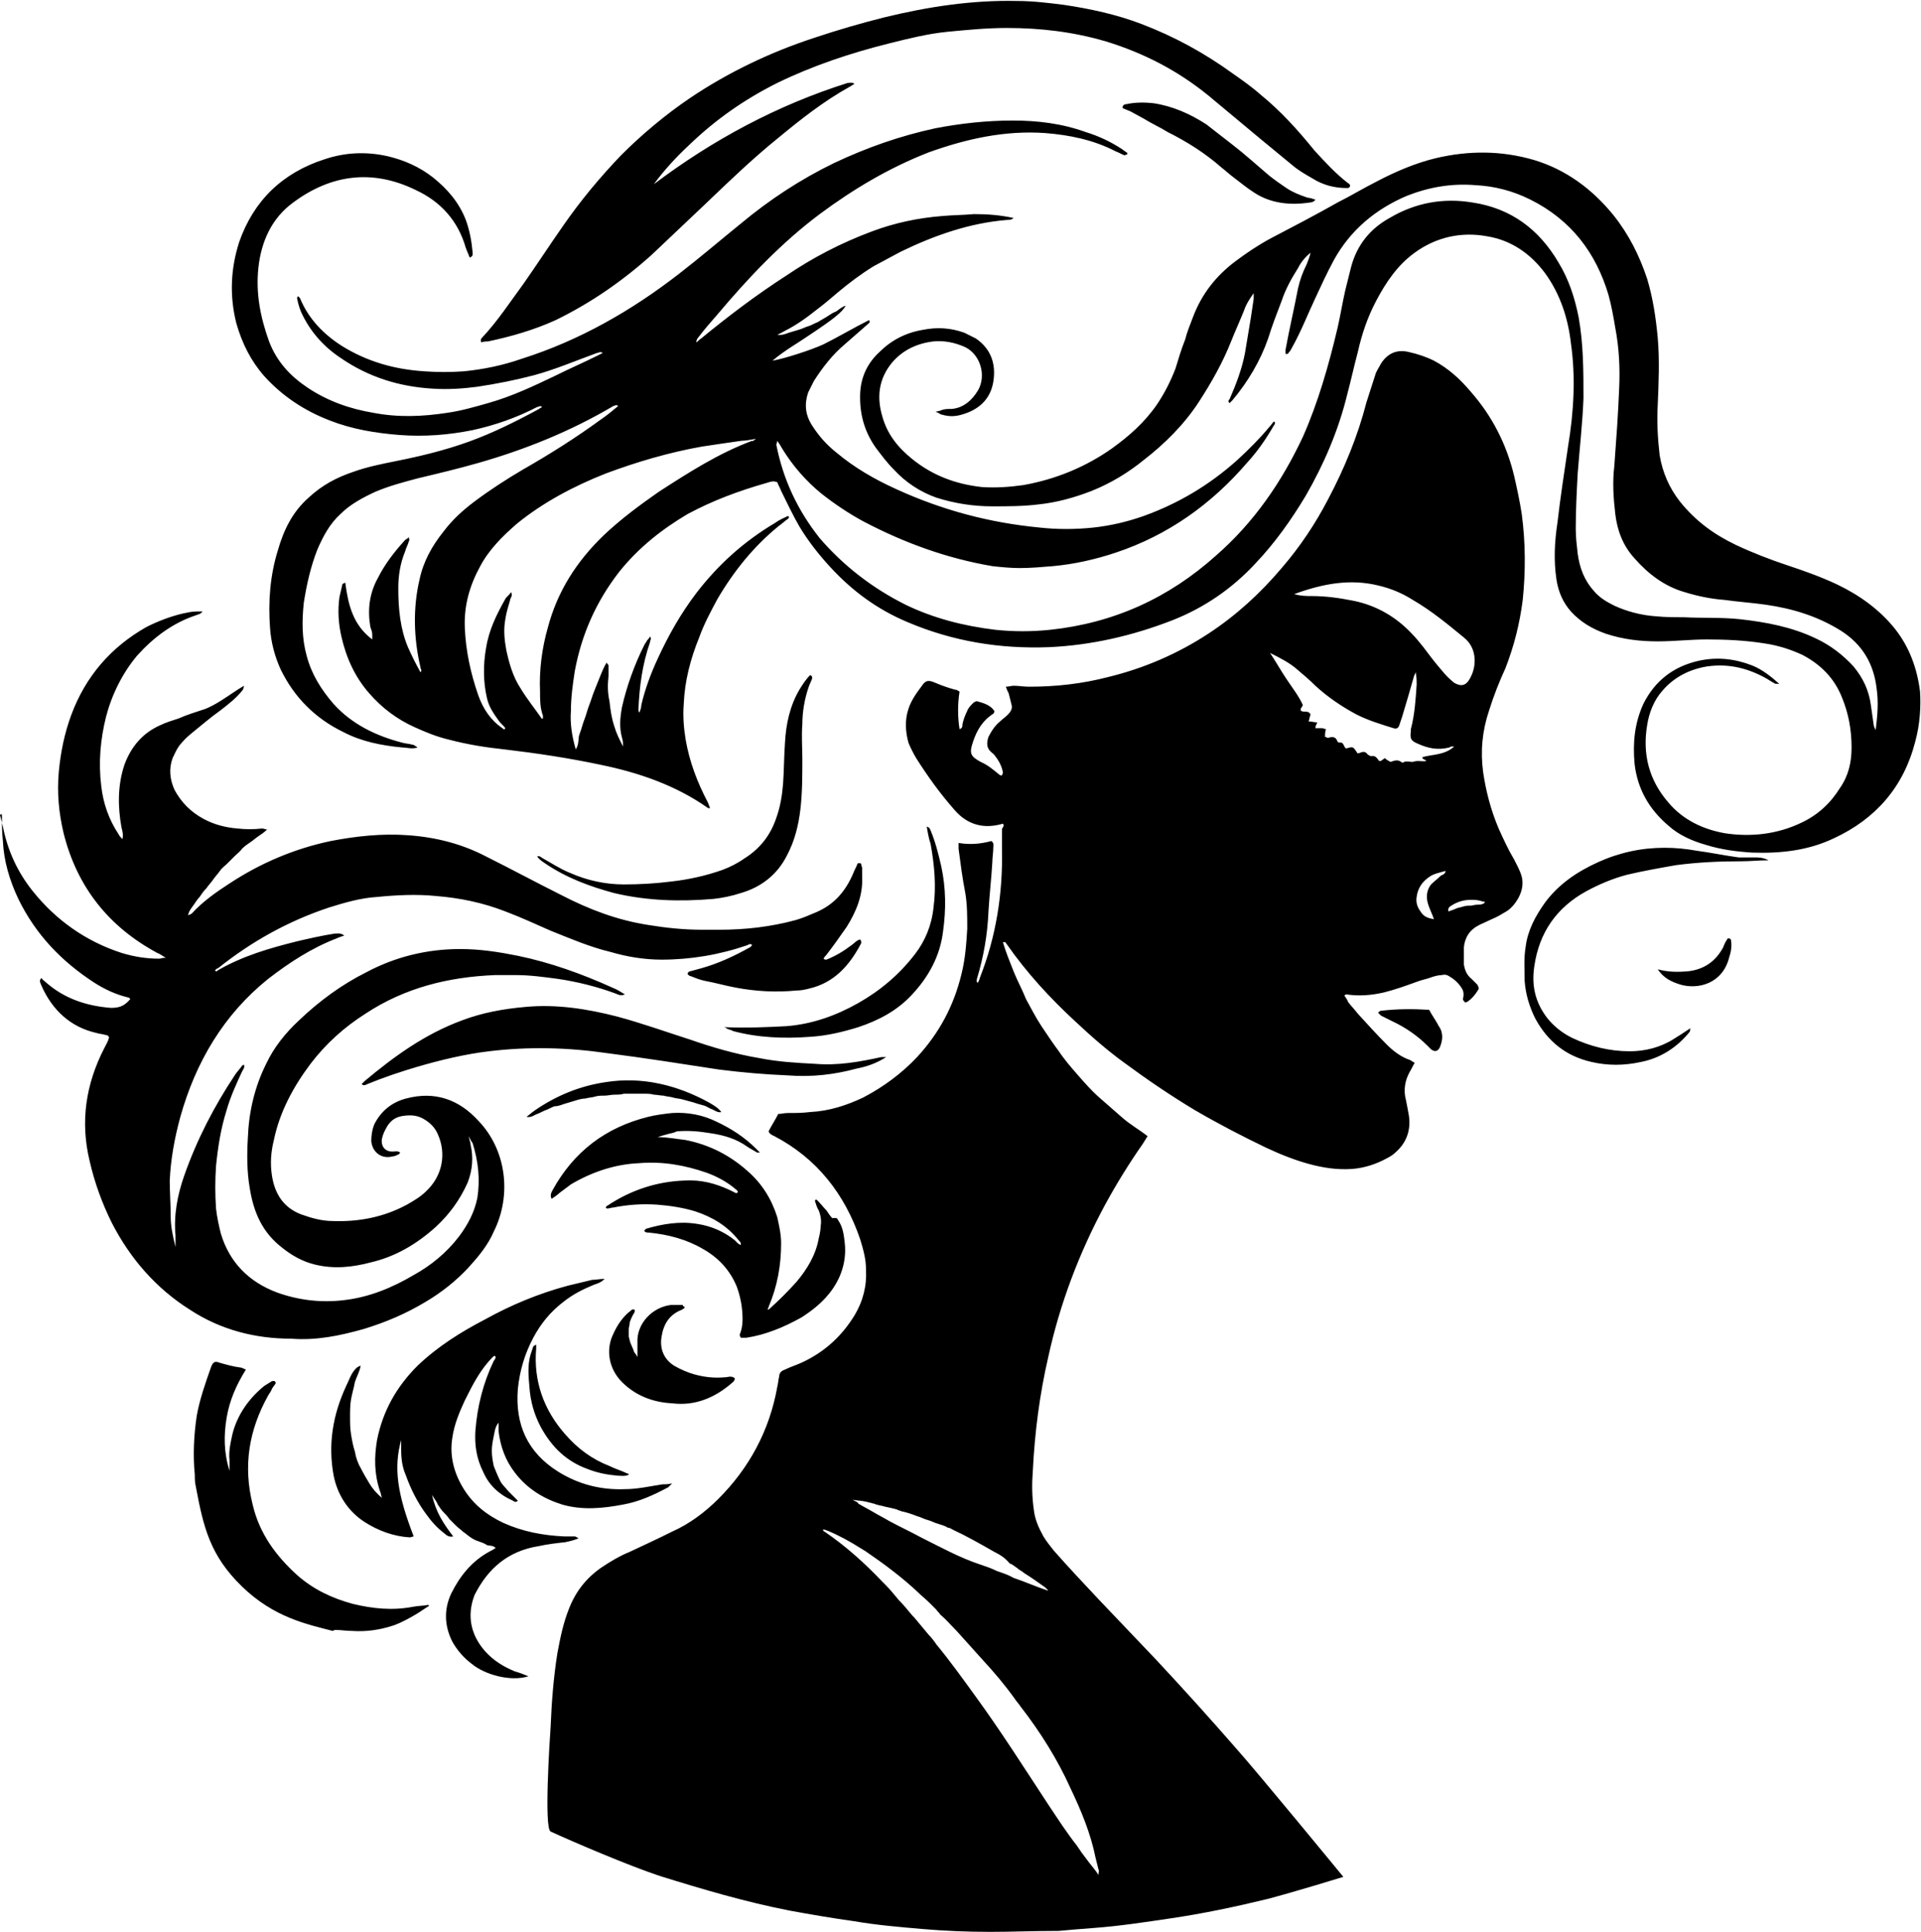 <?xml version="1.0" encoding="UTF-8"?>
<!DOCTYPE svg PUBLIC '-//W3C//DTD SVG 1.0//EN'
          'http://www.w3.org/TR/2001/REC-SVG-20010904/DTD/svg10.dtd'>
<svg height="200.3" preserveAspectRatio="xMidYMid meet" version="1.0" viewBox="-0.2 -0.2 199.2 200.3" width="199.2" xmlns="http://www.w3.org/2000/svg" xmlns:xlink="http://www.w3.org/1999/xlink" zoomAndPan="magnify"
><g id="change1_1"
  ><path d="M69,117.4c-0.4,0.1-0.7,0.2-1,0.3c1,0,2,0.2,2.9,0.3c2.5,0.5,4.6,1.6,6.4,3.2c1.5,1.3,2.5,2.9,3.1,4.8 c0.2,0.9,0.4,1.8,0.4,2.7c0,2.3-0.4,4.5-1.3,6.6c0,0.1,0,0.1-0.1,0.2c0,0.1,0.1,0.1,0.2,0c1-0.9,1.9-1.8,2.8-2.8 c1.1-1.3,2-2.8,2.3-4.5c0.1-0.4,0.2-0.9,0.2-1.3c0.1-0.5,0-1.1-0.2-1.6c-0.2-0.3-0.3-0.7-0.4-1c0.1-0.2,0.2-0.1,0.3,0 c0.3,0.3,0.6,0.7,0.9,1c0.2,0.3,0.4,0.6,0.6,0.8c0.3,0,0.5-0.1,0.6,0.2c0.5,0.7,0.6,1.5,0.7,2.4c0.2,1.9-0.4,3.7-1.6,5.2 c-0.8,1-1.8,1.8-2.9,2.5c-1.8,1-3.7,1.8-5.7,2.1c-0.2,0-0.4,0-0.6,0c0-0.1-0.1-0.2-0.1-0.3c0.2-0.5,0.3-1,0.3-1.6 c0-1.2-0.2-2.3-0.6-3.4c-0.7-1.7-1.9-3-3.5-3.9c-1.7-1-3.6-1.5-5.6-1.7c-0.2,0-0.4,0-0.5-0.2c0.1-0.1,0.1-0.1,0.2-0.2 c1.7-0.5,3.5-0.8,5.3-0.5c1.4,0.2,2.8,0.8,3.9,1.7c0.1,0.1,0.2,0.2,0.3,0.3c0.1,0.1,0.2,0.1,0.3,0.2c0.1-0.2-0.1-0.4-0.2-0.5 c-1.2-1.5-2.7-2.4-4.5-3c-1.3-0.4-2.7-0.6-4-0.7c-1.5-0.1-3,0-4.5,0.3c-0.2,0-0.4,0.1-0.6,0.1c-0.1,0-0.1,0-0.2-0.1 c0.1-0.1,0.1-0.2,0.2-0.2c2.4-1.6,5.1-2.5,8-2.6c1.7-0.1,3.2,0.3,4.7,1c0.2,0.1,0.4,0.2,0.6,0.3c0,0,0.1,0,0.1,0 c0.2-0.1,0.1-0.2,0-0.3c-0.9-0.8-2-1.4-3.1-1.8c-2.3-0.8-4.6-1.2-7-1c-2.5,0.1-4.9,0.9-7.1,2.2c-0.4,0.3-0.8,0.6-1.2,0.9 c-0.2,0.2-0.5,0.4-0.8,0.6c-0.2-0.4,0-0.7,0.1-0.9c2.2-4,5.5-6.5,9.9-7.6c0.8-0.2,1.6-0.3,2.5-0.4c1.6-0.1,3.2,0.2,4.6,0.9 c1.5,0.7,2.9,1.6,4.1,2.8c0.1,0.1,0.2,0.2,0.4,0.4c-0.2,0-0.3,0-0.3,0c-0.3-0.2-0.7-0.4-1-0.6c-1.1-0.8-2.4-1.2-3.8-1.4 c-1.2-0.2-2.3-0.3-3.5-0.2C69.6,117.3,69.3,117.3,69,117.4z M133.2,19.3c-0.6-0.4-1.3-0.9-1.8-1.3c-1.3-1.1-2.5-2.2-3.8-3.2 c-0.9-0.7-1.8-1.4-2.7-2.1c-1.7-1.1-3.5-1.9-5.5-2.2c-0.9-0.1-1.9-0.1-2.8,0.1c-0.2,0-0.4,0.1-0.4,0.4c0.4,0.2,0.8,0.3,1.1,0.5 c0.4,0.2,0.7,0.4,1.1,0.6c0.8,0.5,1.7,0.9,2.5,1.4c2,1,3.9,2.2,5.6,3.7c0.4,0.3,0.7,0.6,1.1,0.9c0.8,0.6,1.5,1.2,2.3,1.7 c1.7,1.1,3.7,1.3,5.7,1c0.2,0,0.5-0.1,0.6-0.3c-0.3-0.1-0.6-0.2-0.8-0.2C134.5,20,133.8,19.7,133.2,19.3z M37.5,137.6 c2.3-0.7,4.4-1.6,6.4-2.8c1.7-1,3.2-2.2,4.5-3.6c1-1.1,2-2.3,2.6-3.7c1.9-3.8,1.3-8.5-1.6-11.5c-2-2.2-4.5-3.1-7.5-2.3 c-1.5,0.4-2.6,1.3-3.3,2.7c-0.2,0.5-0.3,1.1-0.3,1.7c0.1,1.2,1.1,1.9,2.2,1.6c0.2,0,0.4-0.1,0.6-0.2c0.1,0,0.1-0.1,0.2-0.2 c-0.3-0.2-0.5-0.1-0.8-0.1c-0.9,0-1.2-0.7-1.1-1.3c0.1-0.5,0.3-0.9,0.6-1.4c0.4-0.6,0.9-0.9,1.6-1c0.7-0.1,1.4-0.1,2.1,0.3 c0.7,0.4,1.2,0.9,1.5,1.6c0.9,2,0.5,4.3-1.2,5.9c-0.6,0.6-1.3,1-2,1.4c-2.4,1.3-5,1.8-7.7,1.7c-1.1,0-2.2-0.3-3.3-0.7 c-1.8-0.7-2.7-2.1-3-4c-0.2-1.3-0.1-2.5,0.2-3.7c0.6-2.9,2-5.5,3.8-7.9c1.6-2.1,3.5-3.8,5.7-5.2c4.1-2.7,8.6-3.8,13.4-4 c0.7,0,1.4,0,2.2,0c1.5,0,2.9,0.2,4.4,0.4c2,0.3,4,0.8,5.9,1.5c0.3,0.1,0.5,0.3,1,0.1c-0.5-0.3-0.8-0.5-1.3-0.7 c-3.1-1.4-6.4-2.6-9.8-3.3c-2-0.4-3.9-0.7-6-0.7c-3.4,0-6.7,0.8-9.7,2.4c-2.6,1.3-4.9,3-7,5c-1.4,1.3-2.6,2.8-3.4,4.5 c-1.2,2.4-1.8,5-1.9,7.7c-0.1,1.7-0.1,3.5,0.2,5.2c0.4,2.5,1.3,4.6,3.4,6.2c1,0.8,2.1,1.4,3.3,1.7c2,0.5,3.9,0.3,5.8-0.2 c2.6-0.6,4.8-1.9,6.8-3.7c1.4-1.3,2.5-2.8,3.3-4.6c0.5-1.3,0.6-2.6,0.3-3.9c0-0.2-0.1-0.4-0.2-0.9c0.2,0.4,0.3,0.6,0.4,0.7 c0.6,1.9,0.8,3.8,0.5,5.7c-0.3,1.5-1,2.8-1.9,4c-1.3,1.7-2.9,3-4.7,4c-2.2,1.3-4.6,2.3-7.2,2.6c-2.4,0.3-4.8,0-7-0.8 c-2.9-1.1-4.9-3.1-5.8-6.1c-0.2-0.8-0.4-1.7-0.5-2.6c-0.1-1.5-0.1-2.9,0-4.4c0.2-2,0.5-3.9,1.1-5.8c0.4-1.4,1-2.7,1.6-4 c0.1-0.2,0.3-0.4,0.2-0.7c-0.1,0-0.2,0.1-0.2,0.1c-0.2,0.3-0.5,0.6-0.7,0.9c-2.2,3.3-4,6.8-5.3,10.5c-0.7,2-1.1,4.1-0.9,6.2 c0,0.3,0,0.7,0,1.2c-0.3-1.2-0.5-2.2-0.5-3.2c0-1.2-0.1-2.5-0.1-3.7c0.1-2.2,0.5-4.4,1.1-6.6c1.6-5.7,4.5-10.6,9.1-14.3 c2.2-1.7,4.5-3.2,7.1-4.2c0.2-0.1,0.5-0.2,0.8-0.3c-0.4-0.3-0.7-0.2-1-0.2c-1.3,0.2-2.6,0.5-3.9,0.8c-2.8,0.7-5.6,1.5-8.2,3 c-0.1,0.1-0.2,0.2-0.3,0c0.1-0.1,0.2-0.2,0.3-0.2c3.5-2.8,7.3-4.9,11.5-6.3c1.6-0.5,3.3-1,5-1.1c2-0.2,4.1-0.3,6.1-0.1 c2.5,0.2,4.9,0.7,7.2,1.6c1.6,0.6,3.1,1.3,4.7,2c2,0.8,4.1,1.7,6.2,2.2c1.7,0.5,3.5,0.8,5.3,0.8c3,0,6-0.5,8.9-1.5 c0.2-0.1,0.3-0.2,0.5,0c-0.1,0.1-0.2,0.2-0.2,0.2c-1.6,0.9-3.3,1.7-5.1,2.2c-0.4,0.1-0.7,0.2-1.1,0.3c-0.1,0-0.3,0.1-0.3,0.3 c0.1,0.1,0.2,0.2,0.3,0.2c0.5,0.2,1,0.4,1.5,0.5c1.1,0.2,2.1,0.5,3.2,0.7c2.1,0.4,4.2,0.5,6.3,0.3c0.5,0,0.9-0.1,1.3-0.2 c2.6-0.6,4.2-2.4,5.4-4.7c0-0.1,0-0.1,0-0.2c0-0.1-0.1-0.1-0.1-0.2c-0.4,0.1-0.6,0.4-0.9,0.6c-0.8,0.6-1.6,1.1-2.6,1.5 c-0.1,0-0.2,0-0.3-0.1c0.1-0.2,0.2-0.3,0.3-0.4c0.7-0.9,1.4-1.9,2.1-2.9c1-1.6,1.7-3.3,1.6-5.2c0-0.3,0-0.6,0-0.9 c0-0.1-0.1-0.3-0.1-0.4c0-0.1-0.1-0.1-0.2-0.1c-0.1,0-0.2,0-0.2,0.1c-0.1,0.3-0.3,0.6-0.4,0.9c-0.8,1.9-2,3.3-3.9,4.1 c-0.7,0.3-1.4,0.6-2.1,0.8c-2.6,0.7-5.2,1-7.9,1c-0.6,0-1.2,0-1.8,0c-1.9,0-3.8-0.2-5.6-0.5c-3.2-0.5-6.1-1.6-9-3.1 c-2.6-1.3-5.2-2.7-7.8-4c-2.5-1.3-5.2-2-8.1-2.2c-2.7-0.2-5.4,0.1-8,0.6c-3.8,0.8-7.3,2.3-10.5,4.4c-1.4,0.9-2.8,1.9-3.9,3.1 c-0.1,0.1-0.2,0.1-0.4,0.2c0.1-0.5,0.4-0.8,0.6-1.1c0.2-0.3,0.4-0.6,0.6-0.8c0.2-0.3,0.4-0.6,0.7-0.9c0.2-0.3,0.5-0.6,0.7-0.9 c0.2-0.3,0.5-0.6,0.7-0.9c0.2-0.3,0.5-0.5,0.7-0.7c0.3-0.3,0.5-0.5,0.8-0.8c0.3-0.3,0.6-0.5,0.8-0.8c0.3-0.3,0.6-0.5,0.9-0.7 c0.3-0.2,0.5-0.4,0.8-0.6c0.3-0.2,0.6-0.4,0.9-0.7c-0.2,0-0.4-0.1-0.5-0.1c-0.9,0.1-1.7,0.1-2.6,0c-1.2-0.1-2.4-0.4-3.5-1 c-1.3-0.7-2.3-1.7-3-3c-0.5-1.1-0.6-2.2-0.2-3.3c0.2-0.4,0.4-0.9,0.7-1.3c0.4-0.5,0.8-0.9,1.3-1.3c1-0.8,1.9-1.6,2.9-2.3 c0.9-0.7,1.7-1.3,2.4-2.2c0-0.1,0.1-0.2,0.1-0.4c-0.5,0.3-0.8,0.5-1.1,0.7c-0.9,0.6-1.9,1.3-2.9,1.7c-0.9,0.3-1.9,0.6-2.8,1 c-0.6,0.2-1.3,0.4-1.9,0.7c-1.8,0.8-3,2.2-3.7,4.1c-0.7,2.1-0.7,4.3-0.3,6.5c0.1,0.4,0.2,0.7,0.1,1.2c-0.2-0.2-0.3-0.3-0.4-0.5 c-1-1.5-1.6-3.2-1.8-5c-0.3-2.4-0.1-4.8,0.5-7.2c0.6-2.3,1.7-4.5,3.2-6.3c1.7-1.9,3.7-3.4,6.1-4.2c0.2-0.1,0.5-0.1,0.7-0.4 c-0.2,0-0.4,0-0.6,0c-0.5,0-0.9,0.1-1.4,0.2c-1.3,0.3-2.6,0.8-3.8,1.4c-3.7,2.1-6.3,5.1-7.8,9.1c-0.7,1.9-1.1,3.8-1.3,5.9 c-0.2,2.2,0,4.3,0.5,6.4c1.4,5.6,4.7,9.7,9.7,12.4c0.3,0.1,0.5,0.3,0.9,0.5c-0.4,0-0.5,0.1-0.7,0.1c-1.3,0-2.6-0.2-3.9-0.6 c-3.7-1.2-6.8-3.4-9.2-6.4c-1.6-2-2.6-4.2-3.1-6.7c-0.1-0.4-0.2-0.8-0.3-1.2C0,84.1,0,84.3,0,84.4c0,0.9,0,1.7,0.1,2.6 c0.1,2.1,0.7,4.1,1.6,6c1.8,3.7,4.5,6.5,7.9,8.7c1.1,0.7,2.2,1.2,3.4,1.5c0.1,0,0.3,0.1,0.3,0.2c-0.6,0.7-1.1,0.9-2,0.9 c-2.6-0.2-4.9-1-6.8-2.7c-0.1-0.1-0.3-0.2-0.4-0.4c-0.3,0.3-0.1,0.5,0,0.8c1.1,2.5,3,4.3,5.7,4.9c0.3,0.1,0.6,0.1,0.9,0.2 c0.2,0,0.4,0.1,0.4,0.3c-0.1,0.4-0.3,0.7-0.5,1.1c-1.9,3.7-2.5,7.6-1.5,11.7c0.5,2.2,1.3,4.4,2.3,6.4c1.9,3.7,4.6,6.8,8.1,9 c3.2,2.1,6.8,3,10.5,3C32.6,138.8,35,138.3,37.5,137.6z M75.8,143.1c0.1-0.1,0.2-0.2,0.2-0.4c-0.4-0.3-0.7-0.1-1-0.1 c-1.1,0.1-2.1,0-3.2-0.3c-0.7-0.2-1.4-0.5-2.1-0.9c-1.1-0.7-1.5-1.8-1.3-3c0.2-1.3,0.8-2.3,2.1-2.8c0.1-0.1,0.3-0.1,0.3-0.3 c-0.1,0-0.2-0.1-0.2-0.2c-0.4,0-0.8,0-1.2,0c-1.9,0.2-3.6,1.9-3.5,3.9c0,0.4,0,0.9,0,1.5c-0.2-0.4-0.4-0.5-0.4-0.7 c-0.1-0.2-0.2-0.5-0.3-0.7c-0.1-0.2-0.1-0.4-0.2-0.7c0-0.3,0-0.5,0-0.8c0-0.2,0.1-0.4,0.1-0.7c0.1-0.3,0.2-0.5,0.3-0.7 c0.1-0.2,0.3-0.4,0.2-0.6c-0.2-0.1-0.3,0-0.4,0.1c-0.8,0.6-1.4,1.5-1.8,2.4c-0.8,1.6-0.5,3.6,0.9,5c1.4,1.4,3.2,2.1,5.2,2.2 C71.9,145.6,74,144.7,75.8,143.1z M94.7,98.7c-1.6,2.1-3.6,3.8-5.9,5.1c-2.3,1.3-4.8,2.2-7.5,2.4c-2,0.1-4.1,0.2-6.4,0.1 c0.3,0.1,0.3,0.2,0.4,0.2c0.2,0.1,0.4,0.1,0.5,0.2c2.6,0.7,5.3,0.8,8,0.6c1.7-0.1,3.4-0.5,5-1c2.1-0.7,4-1.7,5.5-3.3 c1.8-1.9,3-4.1,3.3-6.7c0.3-2.2,0.3-4.4-0.2-6.7c-0.3-1.3-0.6-2.5-1.1-3.7c-0.1-0.2-0.1-0.3-0.4-0.4c0.1,0.6,0.2,1.2,0.4,1.8 c0.4,2.2,0.6,4.4,0.3,6.6C96.4,95.8,95.7,97.4,94.7,98.7z M58.4,148.5c-2.2-2.5-3.3-5.5-3-8.9c0-0.1,0-0.2,0-0.4 c-0.1,0.1-0.2,0.1-0.3,0.2c-0.1,0.3-0.2,0.6-0.3,0.9c-0.3,1.1-0.2,2.2-0.1,3.3c0.1,1.5,0.5,2.9,1.2,4.2c1.1,2,2.6,3.5,4.8,4.3 c1,0.4,2,0.6,3.1,0.7c0.4,0,0.8,0.1,1.2-0.1c0-0.1,0-0.1-0.1-0.1c-0.6-0.3-1.3-0.5-1.9-0.8C61.2,151.1,59.7,150,58.4,148.5z M83.7,70.9c0.1-0.2,0.2-0.5,0.3-0.7c0-0.1,0.1-0.3-0.2-0.4c-0.4,0.4-0.8,1-1.1,1.5c-1,1.7-1.4,3.6-1.5,5.5 c-0.1,1.4-0.1,2.9-0.2,4.3c-0.1,1.2-0.3,2.4-0.7,3.5c-0.6,1.8-1.7,3.2-3.3,4.2c-0.7,0.5-1.5,0.9-2.3,1.2c-1.7,0.6-3.5,1-5.3,1.2 c-1.6,0.2-3.2,0.3-4.9,0.3c-1.9,0-3.8-0.4-5.6-1.2c-1-0.4-1.9-1-2.8-1.5c-0.2-0.1-0.3-0.3-0.6-0.2c0.2,0.3,0.5,0.5,0.8,0.7 c2.2,1.5,4.6,2.4,7.2,3.1c3.4,0.8,6.8,0.9,10.3,0.6c0.9-0.1,1.9-0.3,2.8-0.6c2.1-0.6,3.8-1.9,4.8-3.9c0.8-1.5,1.2-3.1,1.4-4.8 c0.2-1.7,0.2-3.5,0.2-5.2c0-1.2-0.1-2.4,0-3.6C83,73.7,83.2,72.3,83.7,70.9z M50.4,35.2c2.4-0.5,4.8-1.2,7-2.2c3.7-1.8,7-4.1,10-6.8 c1.9-1.8,3.8-3.6,5.7-5.4c2.4-2.3,4.8-4.6,7.4-6.7c2.3-1.9,4.7-3.8,7.4-5.3c0.2-0.1,0.3-0.2,0.5-0.3c-0.2-0.2-0.5-0.1-0.7-0.1 c-7.3,2.3-14,5.9-20.1,10.5c1.1-1.5,2.4-2.9,3.7-4.1c2.7-2.6,5.7-4.7,9.1-6.4C84.1,6.6,88,5.3,92,4.3c2-0.5,4-1,6-1.2 c2.1-0.2,4.1-0.4,6.2-0.4c3.5,0,6.9,0.4,10.3,1.4c3.9,1.2,7.4,3,10.6,5.6c1.8,1.5,3.6,3,5.4,4.5c1.1,0.9,2.3,1.9,3.4,2.8 c0.6,0.5,1.3,0.9,2,1.3c1.1,0.7,2.3,1,3.6,1c0.2,0,0.3-0.1,0.3-0.3c-0.1-0.1-0.1-0.2-0.2-0.2c-1.3-1-2.4-2.2-3.5-3.4 c-1.7-2.1-3.5-4.1-5.6-5.8c-0.9-0.8-1.9-1.5-2.9-2.2c-2.9-2.1-6-3.8-9.4-5.1c-2.6-1-5.4-1.6-8.1-2c-1.6-0.2-3.2-0.4-4.9-0.4 c-4.6-0.1-9.2,0.6-13.7,1.7c-2.4,0.6-4.8,1.3-7.2,2.1c-4.6,1.5-9,3.6-13,6.3c-2.5,1.7-4.9,3.7-7.1,5.9c-2.2,2.3-4.2,4.7-6,7.3 c-1.4,2-2.7,4-4.1,6c-1.4,1.9-2.7,3.9-4.3,5.6c-0.1,0.1-0.2,0.2-0.1,0.5C50,35.2,50.2,35.2,50.4,35.2z M44.2,166.2 c-0.5,0.1-1.1,0.1-1.6,0.2c-2.1,0.4-4.1,0.2-6.2-0.3c-2.2-0.6-4.1-1.5-5.8-3c-2.2-2-3.9-4.3-4.6-7.3c-1-4-0.4-7.7,1.6-11.3 c0.1-0.2,0.3-0.4,0.4-0.7c0.1-0.2,0.3-0.4,0.4-0.6c-0.1-0.3-0.2-0.2-0.4-0.2c-0.3,0.2-0.5,0.3-0.8,0.5c-1.6,1.3-2.8,3-3.3,5 c-0.2,0.9-0.4,1.8-0.3,2.7c0,0.3,0,0.6,0,1.1c-0.6-1.9-0.6-3.7-0.3-5.5c0.3-1.8,1-3.4,2-5c-0.3-0.1-0.4-0.2-0.5-0.2 c-0.8-0.1-1.5-0.3-2.2-0.5c-0.5-0.2-0.7-0.1-0.9,0.4c-0.6,1.7-1.2,3.4-1.5,5.1c-0.3,2-0.4,4.1-0.2,6.1c0,0.4,0,0.8,0.1,1.2 c0.8,4.3,1.5,7.2,4.8,10.4c3.3,3.2,6.7,3.9,9.4,4.6c0.2-0.1,0.2-0.1,0.3-0.1c0.6,0,1.1,0.1,1.7,0.1c1.5,0.1,2.9-0.1,4.4-0.6 c0.8-0.3,1.5-0.7,2.2-1.1c0.5-0.3,0.9-0.6,1.4-0.9C44.3,166.3,44.2,166.2,44.2,166.2z M179.1,97.1c-0.1,0-0.2,0-0.2,0.1 c-0.2,0.3-0.3,0.5-0.4,0.8c-0.8,1.5-2,2.3-3.6,2.5c-1.1,0.1-2.1,0.1-3.2-0.2c0.6,0.9,1.4,1.3,2.4,1.6c1.8,0.5,4.3-0.1,5-2.8 c0.2-0.6,0.3-1.2,0.2-1.8C179.3,97.2,179.2,97.1,179.1,97.1z M154.2,73.5c-0.7,2.1-0.9,4.2-0.6,6.4c0.3,2,0.8,3.9,1.6,5.8 c0.5,1.1,1,2.2,1.6,3.2c0.3,0.6,0.6,1.1,0.8,1.8c0.2,0.8,0,1.6-0.4,2.3c-0.3,0.5-0.7,1-1.2,1.3c-0.5,0.3-1,0.6-1.5,0.8 c-0.4,0.2-0.9,0.4-1.3,0.6c-1,0.5-1.5,1.3-1.6,2.3c0,0.6,0,1.2,0,1.8c0.1,0.6,0.3,1.1,0.8,1.5c0.2,0.2,0.4,0.4,0.6,0.6 c0.1,0.2,0.2,0.4,0.1,0.5c-0.3,0.5-0.7,1-1.2,1.3c-0.1,0-0.2,0.1-0.2,0c-0.1-0.1-0.2-0.2-0.2-0.3c0.1-0.4,0.1-0.8-0.1-1.1 c-0.3-0.5-0.7-0.9-1.2-1.2c-0.3-0.2-0.5-0.3-0.9-0.2c-0.3,0-0.7,0.1-1,0.2c-0.5,0.2-1.1,0.3-1.6,0.5c-1.1,0.4-2.2,0.8-3.4,1.1 c-1.3,0.3-2.6,0.4-3.9,0.2c-0.1,0-0.1,0.1-0.2,0.1c0.1,0.2,0.3,0.4,0.4,0.7c0.3,0.4,0.7,0.8,1,1.2c1,1.1,2,2.2,3,3.2 c0.7,0.7,1.5,1.3,2.4,1.6c0.2,0.1,0.3,0.2,0.5,0.3c-0.2,0.3-0.3,0.6-0.5,0.9c-0.5,0.9-0.7,1.9-0.4,3c0.1,0.5,0.2,1,0.3,1.6 c0.2,1.4-0.2,2.7-1.3,3.7c-0.3,0.3-0.6,0.5-1,0.7c-1.1,0.6-2.3,1-3.6,1.1c-1.5,0.1-2.9-0.1-4.4-0.5c-1.5-0.4-3-1-4.5-1.7 c-2.5-1.2-5-2.5-7.4-3.9c-2.5-1.5-5-3.2-7.3-4.9c-1.8-1.3-3.5-2.8-5.1-4.3c-2.6-2.4-5-5-7.1-8c-0.1-0.1-0.1-0.3-0.4-0.2 c0.3,1,0.7,2,1.1,3c0.4,1,0.9,1.9,1.3,2.9c0.5,0.9,1,1.9,1.6,2.8c0.6,0.9,1.2,1.8,1.8,2.6c0.6,0.9,1.3,1.7,2,2.5 c0.7,0.8,1.4,1.6,2.2,2.3c0.8,0.7,1.6,1.4,2.4,2.1c0.8,0.7,1.7,1.2,2.6,1.9c-0.2,0.3-0.3,0.5-0.5,0.8c-1.4,2-2.7,4.1-3.9,6.3 c-2.7,5-4.7,10.3-5.9,15.8c-0.9,3.9-1.4,7.8-1.6,11.8c-0.1,1.3-0.1,2.6,0.1,4c0.1,1,0.5,1.9,1,2.8c0.3,0.5,0.7,1,1.1,1.5 c1.5,1.7,3.1,3.4,4.6,5c2,2.1,4,4.2,6,6.3c2.8,3,5.6,6.1,8.3,9.2c2.4,2.7,11.1,13.3,11.1,13.3s-5.2,1.6-7.9,2.3 c-3.3,0.8-6.6,1.5-10,2c-2.7,0.4-5.3,0.8-8,1c-1.3,0.1-2.6,0.2-3.6,0.3c-2.6,0-4.8,0.1-7.1,0.1c-2.4,0-4.8-0.1-7.1-0.3 c-2.3-0.2-4.7-0.4-7-0.8c-2.2-0.3-4.5-0.7-6.7-1.1c-4.6-0.9-9-2.2-13.5-3.6c-3.3-1.1-8.9-3.5-11.3-4.6c-0.7-0.3-0.1-9.5,0-10.9 c0.1-2.5,0.3-5.1,0.7-7.6c0.3-1.6,0.6-3.1,1.2-4.6c0.7-1.8,1.8-3.2,3.4-4.3c0.9-0.6,1.9-1.2,2.9-1.6c1.5-0.7,3-1.4,4.4-2.1 c1.8-0.8,3.4-2,4.8-3.4c3.2-3.2,5.3-7.1,6.1-11.6c0.1-0.4,0.1-0.7,0.2-1.1c0-0.4,0.3-0.6,0.6-0.7c0.6-0.3,1.3-0.5,1.9-0.8 c2.3-1.1,4-2.7,5.3-4.8c0.9-1.5,1.3-3.1,1.2-4.8c0-1.1-0.3-2.1-0.6-3.1c-1.6-4.7-4.5-8.4-8.9-10.7c-0.2-0.1-0.5-0.2-0.6-0.5 c0.3-0.6,0.7-1.2,1-1.8c0.3,0,0.6-0.1,1-0.1c0.8,0,1.5,0,2.3-0.1c2-0.1,3.8-0.7,5.5-1.5c2.1-1.1,4-2.5,5.6-4.2 c2.3-2.5,3.8-5.3,4.6-8.6c0.4-1.6,0.5-3.1,0.6-4.7c0-1.3,0-2.5-0.2-3.7c-0.3-1.5-0.5-3.1-0.7-4.6c0-0.2,0-0.4,0-0.6 c1.2,0.2,2.3,0.1,3.4-0.2c0.3,0.2,0.2,0.5,0.2,0.7c0,0.5-0.1,1-0.1,1.5c-0.1,1.7-0.3,3.4-0.4,5.1c-0.1,2.4-0.5,4.7-1.2,7 c0,0.1-0.1,0.3,0.1,0.4c0.1-0.2,0.2-0.4,0.2-0.5c1.7-4.3,2.4-8.8,2.3-13.4c0-0.2,0-0.5,0-0.7c0-0.2,0-0.4,0-0.6c0-0.2,0-0.5,0-0.7 c0-0.2,0.3-0.3,0.1-0.6c-2,0.6-3.7,0.1-5-1.4c-1.5-1.7-2.8-3.5-4-5.4c-0.3-0.5-0.6-1.1-0.8-1.6c-0.3-1.1-0.4-2.3,0-3.5 c0.3-0.9,0.8-1.6,1.4-2.4c0.4-0.6,0.7-0.6,1.4-0.3c0.7,0.3,1.3,0.5,2,0.7c0.2,0,0.3,0.1,0.5,0.2c-0.2,1.3-0.2,2.6,0,3.9 c0.3-0.1,0.3-0.3,0.3-0.5c0.1-0.5,0.3-1,0.5-1.4c0.1-0.3,0.4-0.6,0.6-0.8c0.1-0.1,0.3-0.2,0.4-0.2c0.7,0.2,1.4,0.4,1.8,1 c0,0,0,0.1,0,0.1c0,0.1-0.1,0.2-0.1,0.2c-1.1,0.7-1.7,1.7-2.1,2.9c-0.4,1.2-0.3,1.5,0.8,2.1c0.7,0.3,1.3,0.8,1.9,1.3 c0.1,0.1,0.2,0.1,0.3,0.1c0-0.1,0.1-0.2,0.1-0.3c-0.1-0.6-0.4-1.2-0.8-1.7c-0.1-0.2-0.3-0.3-0.5-0.5c-0.4-0.4-0.4-0.9-0.2-1.5 c0.3-0.6,0.7-1.2,1.2-1.6c0.2-0.2,0.5-0.4,0.8-0.7c0.3-0.3,0.5-0.6,0.4-1c-0.1-0.4-0.2-0.8-0.3-1.2c-0.1-0.2-0.2-0.4-0.3-0.7 c0.3,0,0.6-0.1,0.8-0.1c0.5,0,1.1,0.1,1.6,0.1c2.8,0,5.5-0.3,8.2-1c3.7-0.9,7.2-2.4,10.4-4.5c2.9-1.9,5.4-4.2,7.6-6.8 c1.9-2.2,3.5-4.6,4.8-7.1c1.7-3.2,3.1-6.6,4-10.1c0.3-0.9,0.6-1.9,0.9-2.8c0.1-0.4,0.4-0.8,0.6-1.2c0.7-1.1,1.7-1.5,2.9-1.2 c0.9,0.2,1.8,0.5,2.6,0.9c1.5,0.8,2.7,1.9,3.8,3.2c2.2,2.5,3.7,5.4,4.5,8.7c0.3,1.3,0.6,2.7,0.8,4c0.4,3,0.4,6,0.1,8.9 c-0.3,2.4-0.9,4.8-1.8,7.1C155.3,70.4,154.7,71.9,154.2,73.5z M105.6,176.7c-0.2-0.3-0.4-0.5-0.6-0.8c-1-1.4-2.1-2.7-3.3-4 c-0.9-1-1.8-2-2.7-3c-0.6-0.6-1.1-1.2-1.7-1.7c-0.1-0.2-0.3-0.3-0.4-0.5c-0.2-0.2-0.4-0.4-0.7-0.7c-0.4-0.4-0.8-0.7-1.2-1.1 c-1.7-1.6-3.6-3-5.5-4.3c-0.2-0.1-0.3-0.2-0.5-0.3c-1.1-0.7-2.2-1.3-3.4-1.8c-0.1,0-0.2-0.1-0.3-0.1c0,0,0,0-0.1,0c0,0,0,0-0.1,0 c0.1,0.1,0.1,0.2,0.2,0.2c2.2,1.5,4.2,3.3,6,5.2c0.1,0.1,0.2,0.2,0.3,0.3c0.5,0.5,0.9,1,1.4,1.6c0.5,0.5,0.9,1,1.4,1.6 c0.1,0.1,0.1,0.1,0.2,0.2c0.5,0.6,1,1.2,1.5,1.8c0.3,0.3,0.6,0.7,0.8,1c1.4,1.7,2.7,3.5,4,5.3c2.7,3.7,5.1,7.5,7.6,11.3 c1,1.5,1.9,2.9,3,4.3c0.1,0.2,0.3,0.4,0.4,0.6c0.3,0.4,0.6,0.8,0.9,1.2c0.3,0.4,0.6,0.7,0.9,1.2c0-0.3,0.1-0.4,0-0.6 c-0.1-0.4-0.2-0.8-0.3-1.2c-0.5-2.5-1.5-4.9-2.6-7.2C109.5,182.3,107.7,179.4,105.6,176.7z M102.9,160.7c-1.4-0.8-2.8-1.6-4.3-2.3 c-0.2-0.1-0.3-0.2-0.5-0.2c-0.3-0.2-0.7-0.3-1-0.4c-0.4-0.1-0.7-0.3-1.1-0.4c-0.4-0.1-0.7-0.3-1.1-0.4c-0.5-0.2-1.1-0.4-1.6-0.5 c-0.2-0.1-0.4-0.1-0.5-0.2c-0.4-0.1-0.8-0.2-1.3-0.3c-0.3-0.1-0.5-0.1-0.8-0.2c-0.1,0-0.2-0.1-0.3-0.1c-0.1,0-0.3-0.1-0.4-0.1 c-0.1,0-0.3-0.1-0.4-0.1c-0.4-0.1-0.8-0.1-1.4-0.2c0,0,0,0,0,0c0.1,0,0.1,0.1,0.2,0.1c0.1,0,0.1,0.1,0.2,0.1 c0.1,0.1,0.2,0.1,0.2,0.2c0.5,0.3,1.1,0.6,1.6,0.9c0.5,0.3,1.1,0.6,1.6,0.9c1.1,0.6,2.2,1.1,3.3,1.7c2,1,4,2.1,6.1,2.8 c0.6,0.2,1.2,0.4,1.8,0.7c0.6,0.2,1.2,0.4,1.7,0.7c1.2,0.4,2.3,0.9,3.5,1.3c0,0,0,0,0,0c0,0,0.1,0,0.1,0c0,0,0,0,0,0 c-0.1-0.1-0.2-0.2-0.3-0.3c-0.7-0.5-1.4-1-2.2-1.5c-0.2-0.2-0.5-0.3-0.7-0.5c-0.3-0.2-0.5-0.4-0.8-0.5 C104,161.3,103.5,161,102.9,160.7z M134,61.4c0.7,0.2,1.3,0.2,1.8,0.2c1.5,0,2.9,0.2,4.4,0.5c2.4,0.5,4.4,1.7,6,3.4 c0.4,0.4,0.8,0.9,1.2,1.4c0.6,0.8,1.2,1.6,1.9,2.4c0.4,0.5,0.8,0.9,1.3,1.3c0.7,0.4,1.2,0.3,1.6-0.4c0-0.1,0.1-0.1,0.1-0.2 c0.6-1.1,0.7-3-0.7-4.1c-1.7-1.4-3.4-2.8-5.3-3.9c-1.1-0.7-2.3-1.2-3.6-1.5C139.8,59.8,137,60.3,134,61.4z M147.7,78.7 c-0.1-0.2-0.4-0.1-0.4-0.4c1.1-0.3,2.3-0.2,3.3-1.1c-0.1,0-0.1,0-0.2,0c-0.1,0-0.2,0-0.3,0.1c-1.2,0.3-2.2,0.1-3.3-0.4 c-0.7-0.3-0.8-0.5-0.7-1.3c0-0.1,0-0.2,0-0.2c0.4-1.5,0.5-3.1,0.6-4.6c0-0.4,0-0.8-0.1-1.3c-0.1,0.3-0.2,0.4-0.2,0.5 c-0.4,1.4-0.8,2.8-1.2,4.1c-0.1,0.3-0.2,0.6-0.3,0.9c-0.1,0.3-0.3,0.4-0.6,0.3c-1.3-0.4-2.6-0.8-3.8-1.4c-1.5-0.8-3-1.8-4.3-3 c-0.6-0.6-1.2-1.1-1.9-1.7c-0.8-0.7-1.8-1.2-2.8-1.7c0.6,0.9,1.1,1.8,1.7,2.7c0.6,0.9,1.3,1.8,1.7,2.7c-0.1,0.3-0.3,0.3-0.2,0.6 c0.3,0.2,0.8-0.1,1,0.4c-0.1,0.2-0.1,0.4-0.2,0.7c0.3,0,0.6,0.1,0.9,0.1c-0.1,0.2-0.2,0.4-0.2,0.6c0.3,0,0.5,0,0.7,0 c0.1,0,0.3,0.1,0.4,0.1c-0.1,0.3-0.1,0.5-0.1,0.8c0.1,0,0.2,0.1,0.3,0.1c0.4-0.1,0.8-0.2,1,0.4c0,0,0.1,0.1,0.2,0.1 c0.5-0.1,0.4,0.5,0.7,0.6c0.7-0.2,0.7-0.2,1.1,0.4c0,0.1,0.1,0.1,0.2,0.1c0.3-0.1,0.6-0.3,0.9,0.1c0.1,0.1,0.3,0.2,0.4,0.2 c0.4-0.1,0.6,0.2,0.8,0.5c0,0,0,0,0.1,0c0,0,0.1,0,0.1,0c0.1-0.1,0.3-0.2,0.4-0.3c0.2,0.2,0.4,0.3,0.6,0.4c0.3-0.1,0.7-0.3,1.1,0 c0.1,0.1,0.2,0.1,0.3,0c0.3-0.1,0.6,0,0.9,0C146.8,78.6,147.3,78.8,147.7,78.7z M149.7,90.1c-0.7,0.2-1.3,0.3-1.8,0.7 c-0.7,0.5-1.1,1.2-1.2,2c-0.1,0.6,0.1,1.1,0.4,1.5c0.3,0.5,0.7,0.7,1.4,0.8c-0.1-0.2-0.1-0.3-0.2-0.5c-0.2-0.5-0.4-0.9-0.5-1.4 c-0.1-0.6,0-1.2,0.4-1.7c0.3-0.3,0.7-0.6,1-0.9C149.4,90.5,149.7,90.4,149.7,90.1z M153.3,93.2c-0.3-0.1-0.7-0.1-1-0.1 c-0.7,0-1.4,0.2-2,0.6c-0.2,0.1-0.4,0.3-0.3,0.6c0.3-0.1,0.6-0.2,0.8-0.3c0.2-0.1,0.4-0.1,0.7-0.2c0.3-0.1,0.5-0.1,0.8-0.1 c0.2,0,0.4-0.1,0.7-0.1c0.2,0,0.4,0,0.6-0.1c0.1,0,0.1-0.1,0.2-0.2C153.5,93.3,153.4,93.2,153.3,93.2z M180.1,88.7 c-1.5-0.2-2.9-0.5-4.4-0.7c-1.1-0.2-2.2-0.3-3.3-0.3c-2.4,0-4.7,0.5-6.9,1.5c-2.2,1-4.1,2.3-5.5,4.2c-1,1.4-1.8,2.9-2,4.6 c-0.2,1.2-0.1,2.3-0.1,3.5c0.1,1.4,0.5,2.7,1.1,3.9c1.3,2.4,3.2,3.9,5.8,4.5c1.7,0.4,3.4,0.4,5.2,0c2-0.4,3.7-1.5,5-3.1 c0.1-0.1,0-0.2,0.1-0.4c-0.6,0.4-1.2,0.8-1.7,1.1c-1.4,0.9-3,1.3-4.6,1.3c-2.1,0-4.1-0.5-6-1.4c-1-0.5-1.9-1.2-2.6-2.1 c-1.2-1.6-1.6-3.3-1.3-5.3c0.5-3.5,2.3-6.1,5.4-7.8c1.3-0.7,2.7-1.3,4.2-1.7c1.7-0.4,3.4-0.7,5.1-1c2.3-0.3,4.5-0.4,6.8-0.4 c0.9,0,1.7-0.1,2.8-0.1c-0.6-0.3-1-0.3-1.5-0.3C181.2,88.7,180.6,88.7,180.1,88.7z M198.4,76.7c-1.2,4.7-4.1,8-8.4,10 c-2.7,1.3-5.6,1.6-8.5,1.5c-1.6-0.1-3.2-0.3-4.8-0.8c-1.4-0.4-2.8-1-3.9-2c-2-1.7-3.2-3.8-3.5-6.4c-0.2-2.2,0-4.2,0.9-6.2 c1.2-2.4,3.1-3.9,5.8-4.5c1.9-0.4,3.7-0.2,5.5,0.5c1,0.4,1.9,1.1,2.8,1.9c-0.2,0-0.3,0-0.4,0c-0.4-0.2-0.8-0.5-1.2-0.7 c-1.9-1-3.8-1.4-5.9-1.1c-1.8,0.3-3.4,1.1-4.6,2.5c-0.9,1-1.4,2.3-1.6,3.6c-0.5,3,0.2,5.7,2.2,8c1.5,1.8,3.6,2.8,5.9,3.2 c2.7,0.4,5.4,0.1,7.9-1.1c1.7-0.8,3-2,4-3.6c0.9-1.3,1.2-2.7,1.2-4.2c0-1.8-0.3-3.5-1-5.2c-0.8-2-2.2-3.4-4.1-4.4 c-1.3-0.6-2.6-1-4-1.2c-1.9-0.3-3.9-0.4-5.9-0.4c-1.7,0-3.4,0.2-5.1,0.2c-1.8,0-3.6-0.2-5.4-0.8c-1.4-0.5-2.6-1.2-3.6-2.3 c-0.8-0.9-1.3-2-1.5-3.3c-0.3-2-0.2-3.9,0.1-5.9c0.3-2.6,0.7-5.2,1.1-7.9c0.6-3.6,0.8-7.2,0.3-10.7c-0.3-2.6-1.1-5.1-2.7-7.3 c-1.5-2-3.5-3.4-6-3.8c-2.7-0.5-5.3,0.1-7.5,1.7c-1.8,1.3-3,3.1-4,5c-0.9,1.7-1.5,3.5-1.9,5.3c-0.4,1.5-0.7,2.9-1.1,4.4 c-0.9,3.7-2.4,7.2-4.3,10.5c-1.5,2.5-3.2,4.9-5.2,7c-2.4,2.6-5.3,4.6-8.6,5.9c-4.1,1.6-8.4,2.6-12.8,2.8c-5.1,0.2-10-0.6-14.7-2.6 c-3.1-1.3-5.7-3.2-8-5.7c-1.2-1.3-2.3-2.7-3.2-4.2c-0.7-1.2-1.3-2.5-1.9-3.7c-0.1-0.3-0.3-0.6-0.4-0.9c-0.5-0.2-0.8,0-1.2,0.1 c-2.8,0.8-5.5,1.8-8.1,3.2c-2.7,1.6-5.1,3.5-7.1,6c-2.4,3.1-3.9,6.5-4.6,10.3c-0.2,1.3-0.4,2.7-0.4,4.1c-0.1,1.3,0.1,2.6,0.5,4 c0.4-0.6,0.2-1.1,0.4-1.6c0.2-0.5,0.3-1,0.5-1.5c0.2-0.5,0.3-1,0.5-1.5c0.2-0.5,0.3-0.9,0.5-1.4c0.2-0.5,0.4-1,0.6-1.5 c0.2-0.5,0.4-1,0.7-1.5c0.1,0.2,0.2,0.2,0.2,0.3c0,0.4,0,0.8,0,1.1c-0.1,0.9-0.1,1.7,0.1,2.6c0.1,0.9,0.2,1.7,0.5,2.6 c0.2,0.7,0.5,1.3,0.9,2.1c0-0.4,0-0.6-0.1-0.9c-0.3-1.1-0.2-2.1,0-3.2c0.5-2.2,1.3-4.4,2.3-6.4c0.1-0.2,0.2-0.3,0.3-0.5 c0.1-0.1,0.2-0.2,0.3-0.4c0.2,0.2,0,0.4,0,0.6c-0.8,2.3-1.1,4.6-1.2,7c0,0.1,0,0.1,0.1,0.3c0.1-0.3,0.2-0.5,0.2-0.8 c0.4-1.7,1-3.3,1.7-4.8c1.1-2.4,2.4-4.7,4-6.8c2.3-3,5-5.4,8.2-7.3c0.4-0.3,0.9-0.5,1.3-0.7c0.2,0.1,0.1,0.2,0,0.3 c-0.3,0.2-0.6,0.5-0.9,0.7c-2.6,2.1-4.7,4.7-6.4,7.6c-0.7,1.3-1.4,2.6-1.9,4c-0.9,2.2-1.5,4.5-1.6,6.9c-0.1,1.2,0,2.5,0.2,3.7 c0.4,2.3,1.2,4.4,2.3,6.5c0.1,0.2,0.1,0.3,0.2,0.5c0,0,0,0.1,0,0.1c-0.1,0-0.2,0-0.3-0.1c-3.3-2.3-7.1-3.6-11-4.4 c-3.3-0.7-6.6-1.2-10-1.6c-1.9-0.2-3.8-0.5-5.7-1c-1.3-0.3-2.5-0.8-3.6-1.3c-1.8-0.8-3.4-2-4.7-3.5c-1.5-1.7-2.4-3.7-2.9-5.9 c-0.3-1.3-0.4-2.7-0.2-4.1c0.1-0.4,0.2-0.9,0.3-1.3c0-0.1,0.2-0.1,0.3-0.2c0.3,2.3,0.8,4.4,2.8,5.9c0-0.3,0-0.4,0-0.5 c0-0.3-0.1-0.5-0.2-0.8c-0.3-1.8-0.1-3.5,0.8-5.1c0.7-1.4,1.7-2.7,2.8-3.9c0.1-0.1,0.2-0.1,0.4-0.3c0,0.2,0.1,0.3,0,0.4 c-0.1,0.4-0.3,0.7-0.4,1.1c-0.5,1.2-0.7,2.5-0.7,3.8c0,2.1,0.2,4.2,1,6.1c0.4,0.9,0.8,1.7,1.3,2.6c0.2-0.2,0-0.3,0-0.5 c-0.7-3-0.8-6.1-0.1-9.1c0.4-1.9,1.3-3.5,2.5-5c0.9-1.2,2-2.2,3.2-3.1c1.6-1.2,3.3-2.3,5-3.3c2.8-1.6,5.5-3.3,8.1-5.2 c0.6-0.4,1.2-0.9,1.8-1.4c-0.2-0.2-0.4,0-0.5,0c-4.4,2.6-9.1,4.5-14,5.9c-2.1,0.6-4.2,1.1-6.3,1.6c-1.5,0.4-3,0.8-4.4,1.4 c-1.3,0.6-2.6,1.3-3.6,2.3c-1.1,1-1.8,2.3-2.4,3.7c-0.7,1.8-1.1,3.6-1.4,5.5c-0.2,1.9-0.2,3.7,0.3,5.5c0.5,1.9,1.5,3.5,2.8,5 c1.9,2.1,4.4,3.3,7.1,4c0.3,0.1,0.7,0.1,1,0.2c0.2,0,0.3,0.1,0.6,0.3c-0.6,0.2-1.1,0-1.6,0c-2.1-0.2-4.2-0.6-6.1-1.6 c-2.9-1.4-5.1-3.6-6.5-6.5c-0.6-1.3-1-2.8-1.1-4.3c-0.2-2.7,0-5.4,0.8-8c0.6-2.1,1.5-4,3.2-5.5c1.4-1.3,2.9-2.1,4.7-2.7 c1.4-0.5,2.9-0.8,4.4-1.1c2.5-0.5,5-1.1,7.5-2c2.5-0.9,4.9-2.1,7.3-3.4c0.1-0.1,0.2-0.1,0.3-0.2c-0.2-0.2-0.3,0-0.5,0 c-2.1,1.1-4.4,1.9-6.7,2.4c-2.5,0.5-5,0.7-7.6,0.5c-2.5-0.2-4.9-0.6-7.2-1.5c-2.6-1-4.9-2.5-6.8-4.6c-1.4-1.6-2.3-3.4-2.9-5.5 c-0.7-2.8-0.6-5.6,0.3-8.4c1.5-4.3,4.5-7.2,8.9-8.6c2.1-0.7,4.3-0.8,6.5-0.3c1.7,0.4,3.3,1.1,4.7,2.2c1.5,1.2,2.7,2.6,3.4,4.4 c0.4,1.1,0.6,2.2,0.7,3.3c0,0.2,0.1,0.5-0.3,0.6c-0.1-0.3-0.3-0.7-0.4-1c-0.8-2.8-2.6-4.8-5.2-6c-4.5-2.2-8.8-1.6-12.7,1.3 c-2.2,1.6-3.3,4-3.6,6.7c-0.3,2.7,0.2,5.2,1.1,7.7c0.8,2.1,2.2,3.6,4,4.8c2.1,1.4,4.4,2.2,6.8,2.6c2.6,0.5,5.1,0.4,7.7,0 c1.4-0.2,2.8-0.6,4.2-1c2.5-0.7,4.8-1.8,7.1-2.9c1.4-0.7,2.8-1.3,4.2-2c0.2-0.1,0.4-0.2,0.6-0.3c-0.3-0.2-0.4,0-0.6,0 c-2.2,0.8-4.3,1.7-6.5,2.3c-1.9,0.5-3.9,0.9-5.9,1.2c-1.5,0.2-3.1,0.3-4.6,0.2c-3.5-0.2-6.7-1.2-9.6-3.2c-1.8-1.2-3.2-2.8-4.1-4.8 c-0.2-0.5-0.3-0.9-0.4-1.4c0-0.1,0.1-0.1,0.1-0.2c0.1,0.1,0.2,0.2,0.2,0.2c0.9,2.2,2.5,3.8,4.4,5c2.6,1.6,5.4,2.4,8.5,2.6 c1.4,0.1,2.7,0.1,4.1,0c2-0.2,4-0.6,6-1.3c6-1.9,11.4-5,16.3-8.8c2.2-1.7,4.3-3.5,6.4-5.2c3-2.5,6.2-4.6,9.7-6.3 c3.4-1.6,6.8-2.8,10.5-3.6c2.6-0.5,5.3-0.8,8-0.8c2.6,0,5.1,0.3,7.6,1.2c1.3,0.4,2.6,1,3.8,1.8c0.1,0.1,0.3,0.2,0.4,0.3 c0.1,0,0.1,0.1,0.1,0.2c-0.1,0-0.2,0.1-0.3,0.1c-0.3-0.1-0.6-0.3-0.9-0.4c-2.3-1.2-4.8-1.7-7.3-1.9c-4.2-0.3-8.2,0.6-12.1,2 c-4.1,1.6-7.8,3.8-11.3,6.4c-4,3-7.4,6.6-10.6,10.4c-0.7,0.8-1.4,1.6-2,2.4c-0.1,0.1-0.2,0.3-0.2,0.5c0.2-0.1,0.3-0.3,0.5-0.4 c2.8-2.3,5.7-4.5,8.8-6.5c2.8-1.9,5.7-3.4,8.9-4.6c2.4-0.9,4.8-1.4,7.3-1.6c1.1-0.1,2.2-0.1,3.3-0.2c1.4,0,2.7,0.1,4.1,0.4 c-0.2,0.2-0.4,0.2-0.6,0.2c-3.9,0.3-7.6,1.6-11.1,3.3c-0.9,0.5-1.9,1-2.8,1.5c-1.3,0.8-2.5,1.7-3.7,2.7c-0.7,0.6-1.4,1.2-2.2,1.8 c-1,0.8-2.1,1.6-3.3,2.2c-0.2,0.1-0.5,0.3-0.8,0.4c0.5,0.1,0.9-0.1,1.2-0.2c0.3-0.1,0.7-0.2,1-0.3c0.4-0.1,0.7-0.3,1.1-0.4 c0.3-0.1,0.6-0.3,0.9-0.4c0.3-0.2,0.7-0.4,1-0.6c0.3-0.2,0.6-0.4,0.9-0.5c0.3-0.2,0.6-0.5,1-0.6c-0.4,0.7-1.3,1.4-3.7,3 c-1.3,0.9-2.6,1.6-3.9,2.7c1.2-0.2,4-1.1,5.3-1.7c1.6-0.8,3.1-1.7,4.7-2.5c0.2,0.2,0,0.3-0.1,0.4c-0.8,0.7-1.6,1.4-2.4,2.1 c-1.3,1.1-2.3,2.4-3.2,3.8c-0.2,0.4-0.4,0.8-0.6,1.2c-0.4,1.2-0.3,2.3,0.4,3.4c0.7,1.1,1.5,2,2.5,2.8c1.9,1.6,4,2.8,6.2,3.8 c4.8,2.2,9.7,3.5,14.9,4c1.8,0.2,3.7,0.2,5.6,0c1.8-0.2,3.5-0.6,5.2-1.2c3.6-1.3,6.8-3.2,9.7-5.8c1.2-1.1,2.3-2.2,3.3-3.4 c0.2-0.2,0.3-0.4,0.5-0.6c0.2,0.1,0.1,0.3,0,0.4c-0.8,1.4-1.7,2.7-2.8,3.9c-3.7,4.3-8.2,7.5-13.6,9.3c-2.1,0.7-4.3,1.2-6.5,1.4 c-1.2,0.1-2.3,0.2-3.5,0.2c-0.9,0-1.9-0.1-2.8-0.2c-4.7-0.8-9.1-2.4-13.3-4.6c-1.5-0.8-3-1.8-4.4-2.9c-1.6-1.3-3-2.9-4.1-4.7 c-0.1-0.2-0.3-0.5-0.5-0.8c0,0.2-0.1,0.3-0.1,0.4c0.7,3.6,2.2,6.8,4.5,9.7c2.5,2.9,5.5,5.2,8.9,6.9c2.9,1.4,6,2.2,9.3,2.6 c1.9,0.2,3.8,0.2,5.7,0c6.6-0.7,12.3-3.3,17.2-7.7c3.9-3.4,6.8-7.6,9-12.3c1.6-3.6,2.7-7.5,3.6-11.3c0.3-1.3,0.5-2.6,0.8-3.9 c0.2-0.8,0.4-1.6,0.6-2.4c0.6-2.3,2-4,4-5.1c2.7-1.6,5.6-2.1,8.6-1.6c4,0.6,6.9,2.8,8.9,6.2c1.1,1.8,1.7,3.7,2.1,5.7 c0.5,2.8,0.5,5.6,0.5,8.4c-0.1,2.6-0.4,5.2-0.6,7.8c-0.1,1.9-0.2,3.8-0.2,5.7c0,0.9,0.1,1.7,0.2,2.6c0.2,1.5,0.7,2.8,1.7,3.9 c0.6,0.7,1.3,1.1,2.1,1.5c1.3,0.6,2.8,1,4.3,1.1c1,0.1,2,0.1,2.9,0.1c1.9,0.1,3.9,0,5.8,0.2c2.7,0.3,5.4,0.8,7.9,2 c1.5,0.7,2.8,1.7,3.9,2.9c1,1.2,1.6,2.5,1.8,4c0.1,0.7,0.2,1.4,0.3,2.1c0,0.1,0.1,0.3,0.2,0.5c0.2-1.6,0.3-2.9,0.1-4.3 c-0.3-2.6-1.5-4.6-3.7-6c-2.4-1.5-5-2.3-7.8-2.7c-1.4-0.2-2.9-0.3-4.3-0.5c-1.4-0.1-2.8-0.4-4.1-0.8c-2.1-0.6-3.8-1.9-5.2-3.5 c-1.2-1.3-1.8-2.9-2-4.6c-0.2-1.7-0.3-3.3-0.1-5c0.2-2.7,0.4-5.4,0.5-8c0.1-2.1,0-4.2-0.4-6.3c-0.2-1.2-0.4-2.3-0.7-3.4 c-1.3-4.4-3.9-7.8-8.1-9.9c-1.8-0.9-3.7-1.4-5.7-1.5c-2.5-0.2-4.8,0.2-7.1,1.1c-3.3,1.4-5.9,3.6-7.6,6.7c-0.7,1.3-1.3,2.6-1.9,3.9 c-0.8,1.7-1.5,3.5-2.4,5.1c-0.1,0.2-0.2,0.4-0.4,0.6c0,0.1-0.1,0.1-0.3,0.1c0-0.2,0-0.3,0-0.4c0.4-2.2,0.9-4.3,1.3-6.4 c0.2-0.9,0.5-1.7,0.9-2.5c0.1-0.3,0.3-0.7,0.4-1.2c-0.6,0.5-1,1-1.3,1.6c-0.7,1.1-1.3,2.2-1.7,3.4c-0.5,1.3-1,2.6-1.4,3.9 c-0.8,2.3-2.1,4.5-3.7,6.4c-0.1,0.1-0.2,0.2-0.3,0.3c-0.2-0.2-0.1-0.3,0-0.4c0.7-1.6,1.3-3.2,1.6-4.8c0.2-1.2,0.4-2.4,0.6-3.6 c0.1-0.7,0.2-1.3,0.3-2c0-0.1,0-0.3,0-0.6c-0.5,0.7-0.8,1.2-1,1.8c-0.4,1-0.9,2.1-1.3,3.1c-0.9,2.3-2.1,4.4-3.4,6.4 c-1.5,2.3-3.5,4.3-5.7,6c-1.6,1.3-3.4,2.4-5.4,3.2c-1.8,0.7-3.6,1.2-5.5,1.4c-1.6,0.2-3.2,0.2-4.8,0.2c-2,0-3.9-0.3-5.8-0.9 c-1.7-0.6-3.2-1.6-4.4-2.9c-0.7-0.7-1.3-1.5-1.9-2.3c-1.2-1.7-1.7-3.6-1.6-5.7c0.1-1.7,0.8-3.1,2-4.2c1.2-1.2,2.7-2,4.5-2.3 c1.5-0.3,2.9-0.2,4.3,0.3c0.4,0.2,0.8,0.4,1.2,0.6c1.6,1.1,2.1,2.7,1.8,4.5c-0.3,1.8-1.5,2.9-3.3,3.4c-0.7,0.2-1.3,0.2-2,0 c-0.2,0-0.3-0.2-0.7-0.3c0.4-0.1,0.5-0.1,0.7-0.2c0.3-0.1,0.7-0.1,1-0.1c1.2-0.1,2.1-0.9,2.7-1.9c0.9-1.5,0.3-3.7-1.3-4.5 c-1.1-0.5-2.2-0.7-3.3-0.6c-1.7,0.2-3.2,0.9-4.3,2.2c-1.4,1.7-1.6,3.6-1,5.6c0.5,1.8,1.6,3.2,3.1,4.4c2.1,1.7,4.5,2.6,7.2,2.9 c1.4,0.1,2.9,0,4.3-0.2c3.4-0.6,6.5-1.9,9.2-3.8c1.8-1.3,3.4-2.7,4.7-4.6c0.8-1.2,1.4-2.4,1.9-3.7c0.3-1,0.6-2,1-3 c0.2-0.8,0.5-1.5,0.8-2.3c0.9-2.4,2.4-4.3,4.4-5.8c1.2-0.9,2.4-1.7,3.7-2.4c2.3-1.2,4.6-2.4,6.9-3.7c1.4-0.7,2.7-1.5,4.1-2.2 c1.9-1,4-1.9,6.1-2.4c3.4-0.8,6.8-0.8,10.2,0.2c3.3,1,6,3,8.2,5.7c1.6,2,2.7,4.2,3.5,6.6c0.6,2,0.9,4,1.1,6.1c0.2,2.3,0.1,4.7,0,7 c-0.1,1.7,0,3.5,0.2,5.2c0.3,1.8,1,3.4,2.1,4.8c1.6,2,3.5,3.4,5.8,4.5c1.7,0.8,3.5,1.5,5.3,2.1c1.8,0.6,3.5,1.2,5.2,2 c2.3,1.1,4.4,2.6,6,4.6c1.5,1.9,2.3,4.1,2.6,6.5C199,73,198.9,74.9,198.4,76.7z M78.2,45.3c-0.6,0.1-1.1,0.2-1.5,0.2 c-1.4,0.2-2.8,0.4-4.1,0.6c-3.4,0.6-6.8,1.6-10,2.8c-3.3,1.3-6.5,3-9.2,5.2c-1.5,1.3-2.9,2.7-3.8,4.4c-1.1,2-1.7,4.1-1.6,6.4 c0.1,2.4,0.6,4.7,1.4,7c0.5,1.4,1.3,2.6,2.5,3.4c0.1,0.1,0.2,0.2,0.3,0c-0.2-0.3-0.5-0.5-0.7-0.8c-0.5-0.7-1-1.4-1.2-2.3 c-0.4-1.7-0.4-3.5-0.1-5.2c0.3-1.9,1.1-3.5,2-5.1c0.1-0.2,0.4-0.4,0.6-0.7c0.2,0.4-0.1,0.6-0.1,0.8c-0.2,0.7-0.4,1.3-0.5,2 c-0.2,1.1-0.1,2.1,0.1,3.2c0.3,1.4,0.7,2.8,1.5,4c0.6,1,1.4,2,2.1,3c0,0.1,0.1,0.1,0.2,0.1c0-0.1,0-0.2,0-0.3 c-0.3-0.8-0.3-1.6-0.3-2.5c-0.1-2.2,0.2-4.5,0.8-6.6c1-3.8,3-6.9,5.8-9.6c1.8-1.7,3.7-3.1,5.7-4.5c3.1-2,6.2-4,9.7-5.3 C77.8,45.6,77.9,45.5,78.2,45.3z M55.7,160.1c0.9-0.2,1.8-0.3,2.7-0.4c0.5-0.1,0.9-0.2,1.4-0.4c-0.2-0.1-0.3-0.2-0.4-0.2 c-0.4,0-0.8,0-1.1,0c-2.2-0.1-4.3-0.5-6.3-1.4c-1.7-0.8-3.1-1.9-4.1-3.5c-1-1.6-1.5-3.4-1.2-5.3c0.2-1.4,0.7-2.6,1.3-3.9 c0.8-1.6,1.6-3.2,2.9-4.5c0.1-0.1,0.2-0.2,0.3,0c0,0.1-0.1,0.3-0.2,0.4c-1.1,2.3-1.7,4.7-1.9,7.2c-0.1,1.5,0.1,2.9,0.8,4.3 c0.6,1.4,1.7,2.4,3.1,3c0.1,0.1,0.3,0.2,0.5,0c-0.3-0.3-0.7-0.7-1-1c-0.3-0.4-0.7-0.7-0.9-1.2c-0.2-0.4-0.4-0.9-0.6-1.4 c-0.1-0.5-0.2-1-0.2-1.6c0-0.5,0.1-1,0.2-1.5c0.1-0.4,0.1-0.9,0.5-1.4c0,0.4,0,0.7,0,0.9c0.2,1.6,0.7,3,1.7,4.3 c1.3,1.7,3,2.7,4.9,3.3c2.1,0.6,4.2,0.4,6.3,0c1.7-0.3,3.2-1,4.7-1.8c0.1-0.1,0.2-0.2,0.4-0.4c-0.4,0.1-0.7,0.1-1,0.1 c-1.3,0.2-2.6,0.5-3.9,0.5c-2.5,0.1-4.8-0.5-6.9-1.8c-3.2-2-4.5-4.9-4.2-8.6c0.2-1.9,0.7-3.6,1.6-5.3c0.8-1.5,1.8-2.7,3.1-3.7 c1-0.8,2-1.3,3.2-1.8c0.3-0.1,0.7-0.2,1.1-0.6c-0.5,0-0.9,0.1-1.3,0.1c-0.8,0.2-1.7,0.4-2.5,0.6c-3,0.8-5.9,2-8.6,3.5 c-2.5,1.3-4.9,2.8-7,4.8c-2.2,2.2-3.6,4.7-4.2,7.7c-0.3,1.8-0.3,3.5,0.3,5.3c0.1,0.2,0.1,0.4,0.2,0.7c-0.6-0.5-1-1-1.3-1.5 c-0.3-0.5-0.6-1-0.9-1.6c-0.3-0.5-0.5-1.1-0.6-1.7c-0.2-0.6-0.3-1.2-0.4-1.8c-0.1-0.6-0.1-1.2-0.1-1.8c0-0.6,0-1.2,0.1-1.8 c0.1-0.6,0.3-1.2,0.4-1.8c0.2-0.6,0.5-1.1,0.6-1.7c-0.3,0.1-0.4,0.2-0.5,0.3c-0.5,0.5-0.7,1.2-1,1.8c-1.4,3-1.9,6.1-1.3,9.3 c0.4,2,1.5,3.7,3.2,4.8c1.4,0.9,3,1.5,4.7,1.6c0.1,0,0.3-0.1,0.4-0.1c-1.7-4.4-2.1-7.1-1.3-10c0,0.3,0,0.7,0,1 c0,0.9,0.1,1.8,0.5,2.7c0.5,1.4,1.2,2.8,2.1,4c0.5,0.7,1.1,1.4,1.9,2c0.2,0.2,0.5,0.4,0.9,0.3c-1-1.3-1.8-2.5-2.2-4.3 c0.3,0.5,0.5,0.7,0.6,1c0.2,0.3,0.4,0.6,0.6,0.8c0.2,0.2,0.4,0.4,0.6,0.7c0.2,0.2,0.5,0.5,0.7,0.7c0.2,0.2,0.5,0.4,0.7,0.6 c0.3,0.2,0.5,0.4,0.8,0.6c0.3,0.2,0.5,0.3,0.8,0.4c0.3,0.1,0.6,0.2,0.9,0.4c0.3,0.1,0.6,0,0.9,0.3c-0.3,0.2-0.5,0.3-0.7,0.4 c-1.8,1-3,2.5-3.9,4.3c-0.8,1.7-0.7,3.4,0.1,5c0.5,0.9,1.2,1.7,2,2.3c1.3,1.1,4,1.9,5.9,1.3c-0.5-0.2-1-0.4-1.4-0.5 c-1.2-0.5-2.2-1.1-3.1-2.1c-1.5-1.7-1.9-3.7-1.1-5.8C50.4,162.4,52.5,160.6,55.7,160.1z M148,104.5c-1.7-0.1-3.3-0.1-5,0.1 c-0.1,0-0.2,0.1-0.3,0.2c0.1,0.1,0.2,0.2,0.3,0.3c0.4,0.2,0.8,0.4,1.2,0.6c1.3,0.6,2.6,1.5,3.6,2.5c0.1,0.1,0.3,0.3,0.4,0.4 c0.4,0.3,0.7,0.2,0.9-0.2c0.3-0.7,0.4-1.5-0.1-2.2C148.7,105.6,148.3,105.1,148,104.5z M88.6,110.6c1-0.2,2-0.5,3.1-1.2 c-0.3,0-0.4,0-0.5,0c-2.3,0.5-4.5,0.9-6.9,0.7c-1.9-0.1-3.8-0.2-5.8-0.6c-2.4-0.4-4.8-1.1-7.1-1.9c-2.5-0.8-5-1.7-7.6-2.4 c-3.1-0.8-6.3-1.3-9.5-1c-2.3,0.2-4.5,0.6-6.6,1.4c-3.8,1.4-7,3.7-10.1,6.3c-0.1,0.1-0.2,0.2-0.3,0.3c0.2,0.2,0.4,0.1,0.6,0 c1.7-0.7,3.5-1.3,5.2-1.8c2.4-0.7,4.9-1.3,7.4-1.6c4.1-0.5,8.2-0.4,12.3,0.2c3.9,0.5,7.7,1.1,11.6,1.7c2.4,0.3,4.7,0.5,7.1,0.6 C84,111.5,86.4,111.2,88.6,110.6z M58.5,114.2c0.3-0.1,0.7-0.2,1-0.3c0.3-0.1,0.7-0.2,1-0.2c0.3-0.1,0.7-0.1,1-0.2 c0.3-0.1,0.7-0.1,1-0.1c0.3,0,0.7-0.1,1-0.1c0.3,0,0.7,0,1-0.1c0.4,0,0.8,0,1.1,0c0.3,0,0.7,0,1,0c0.3,0,0.7,0,1,0.1 c0.3,0,0.7,0.1,1,0.1c0.3,0.1,0.7,0.1,1,0.2c0.3,0.1,0.7,0.1,1,0.2c0.4,0.1,0.7,0.2,1.1,0.3c0.3,0.1,0.6,0.2,1,0.3s0.6,0.3,0.9,0.4 c0.3,0.1,0.6,0.4,1,0.3c-0.4-0.5-0.8-0.7-1.3-1c-3.3-1.8-6.9-2.7-10.7-2.1c-2.7,0.4-5.1,1.4-7.3,2.9c-0.3,0.2-0.5,0.4-0.9,0.7 c0.5,0.1,0.8-0.2,1.1-0.3c0.3-0.1,0.6-0.3,0.9-0.4c0.3-0.1,0.6-0.3,0.9-0.4C57.8,114.5,58.1,114.3,58.5,114.2z"
  /></g
></svg
>
